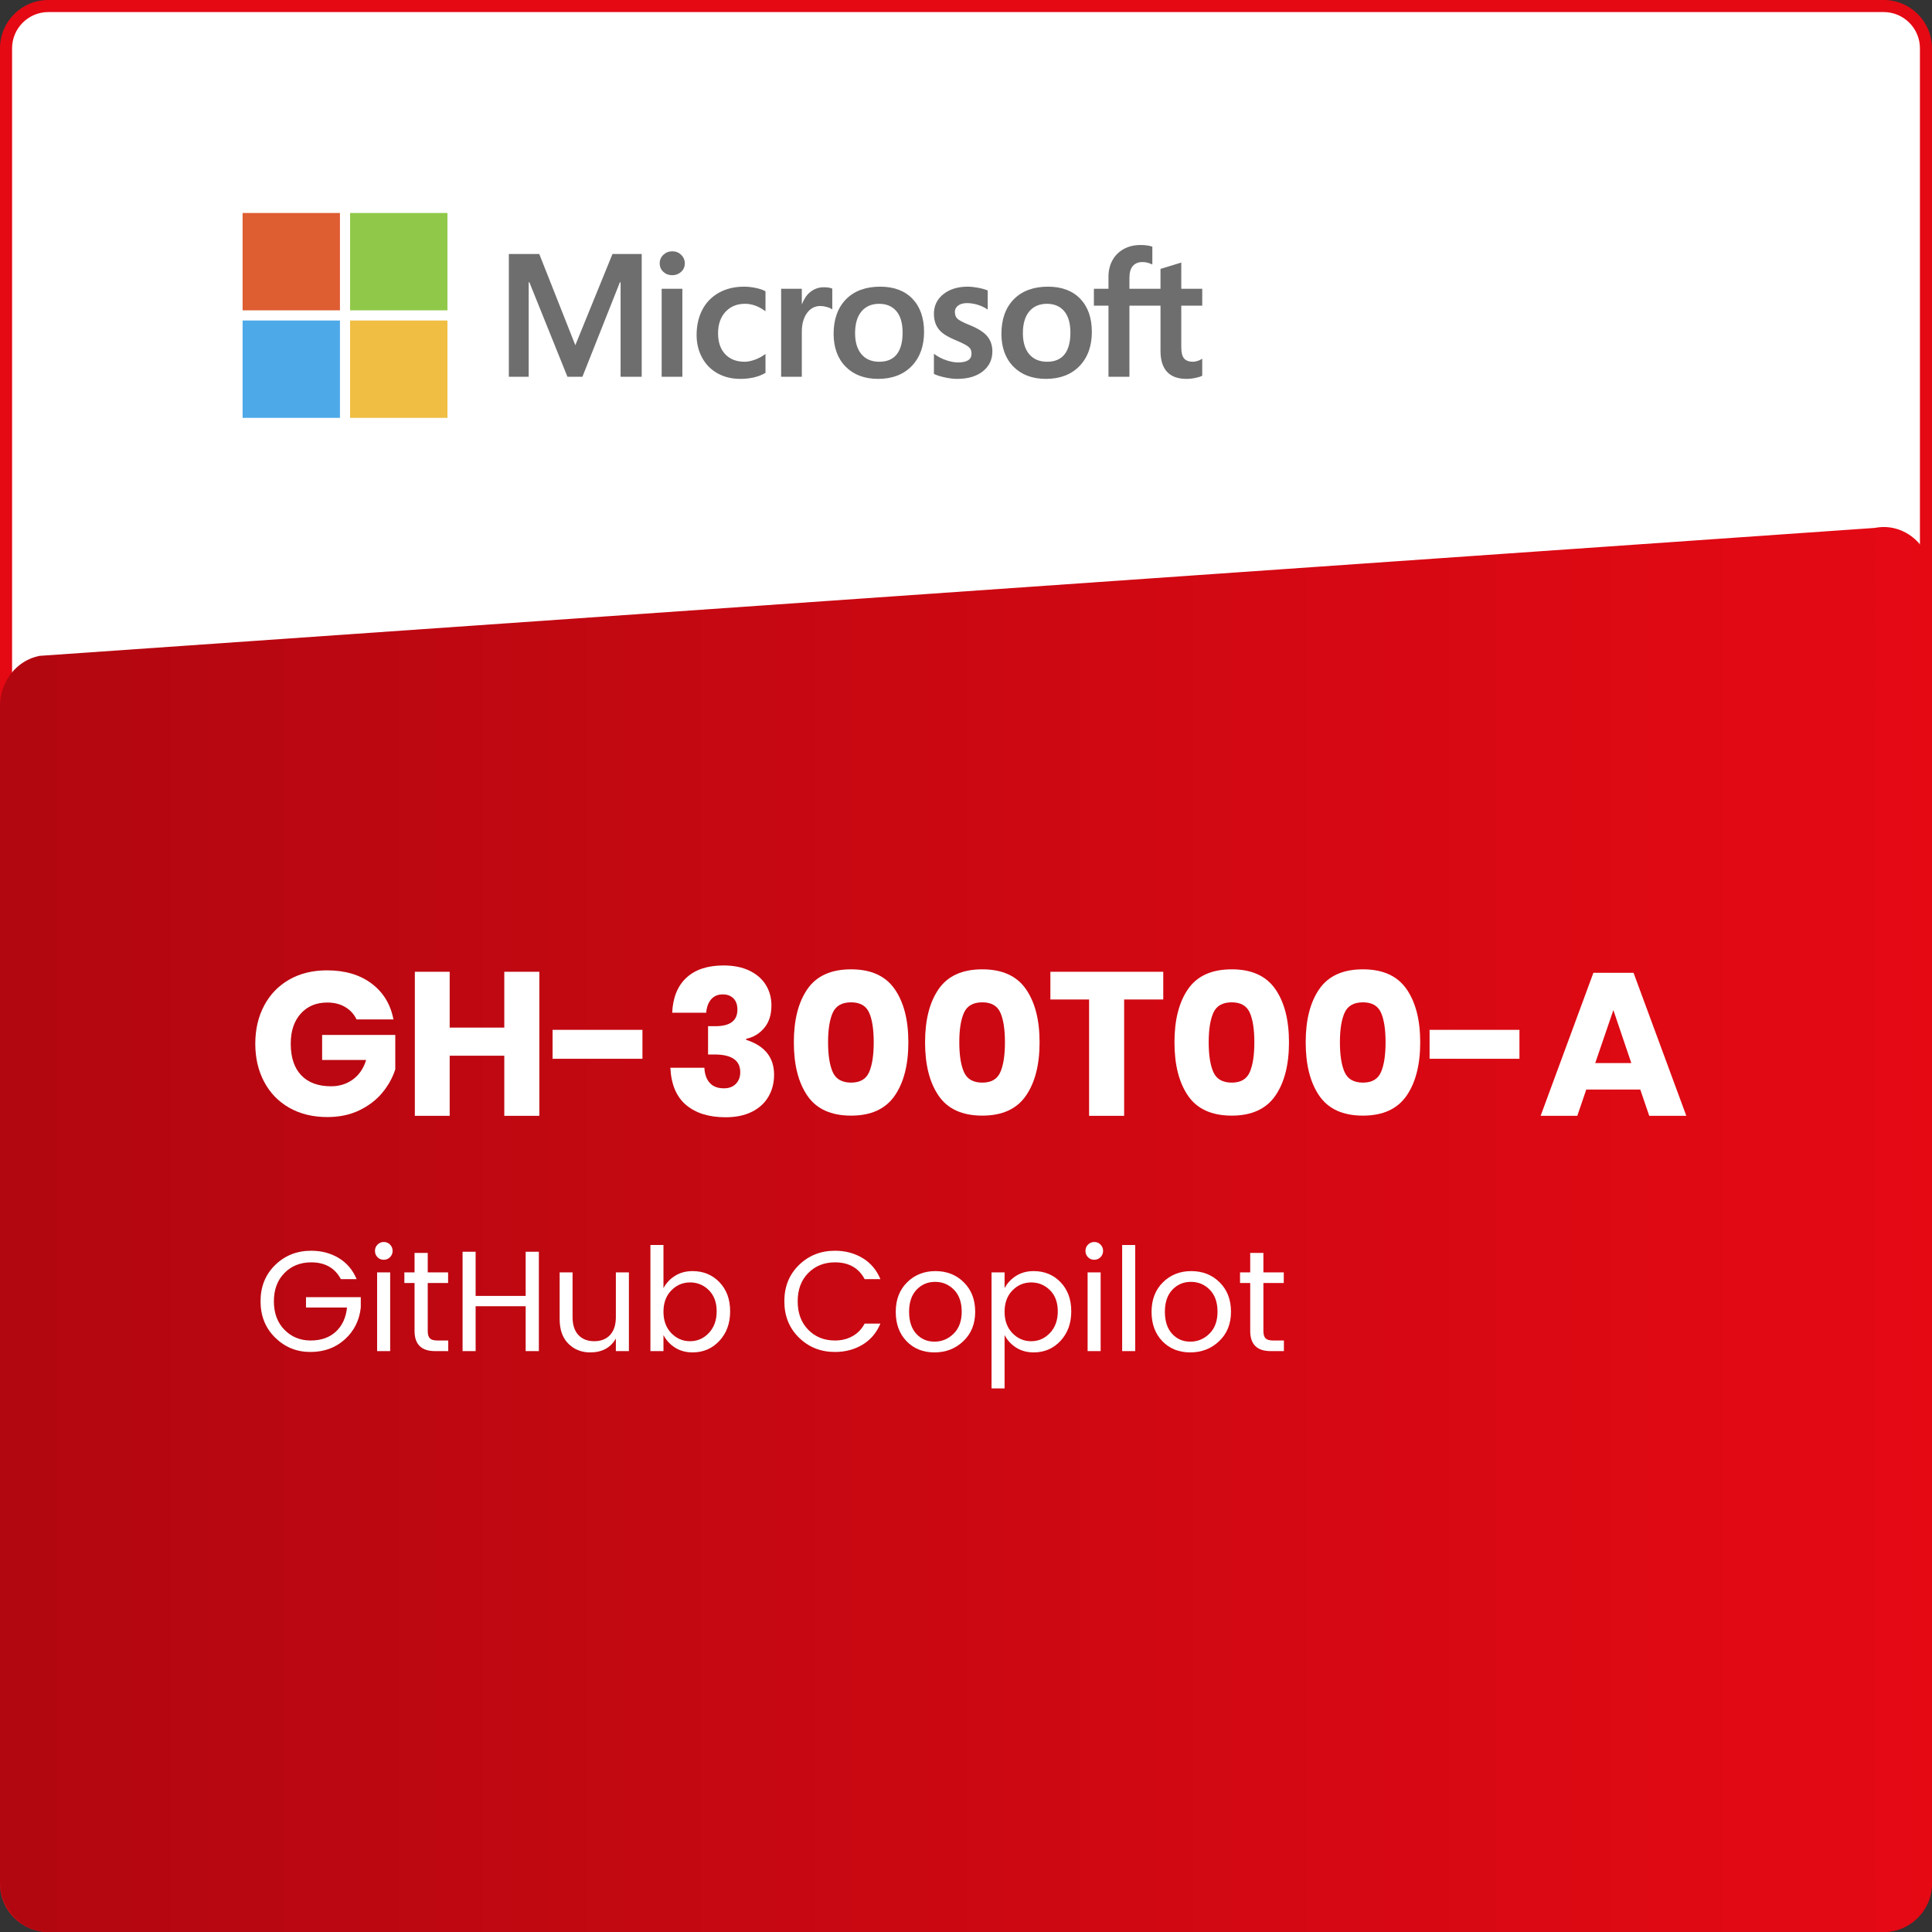 <?xml version="1.0" encoding="UTF-8"?><svg id="Layer_4" xmlns="http://www.w3.org/2000/svg" xmlns:xlink="http://www.w3.org/1999/xlink" viewBox="0 0 512 512"><rect x="0" y="0" width="512" height="512" fill="#333333" stroke="none"/><defs><style>.cls-1{fill:none;}.cls-2{fill:url(#linear-gradient);}.cls-3{fill:#4da9e8;}.cls-4{fill:#90c949;}.cls-5{fill:#de5d31;}.cls-6{fill:#e50914;}.cls-7{fill:#fff;}.cls-8{fill:#f0be43;}.cls-9{fill:#6e6e6e;}</style><linearGradient id="linear-gradient" x1="0" y1="325.834" x2="512" y2="325.834" gradientUnits="userSpaceOnUse"><stop offset="0" stop-color="#b20710"/><stop offset="1" stop-color="#e50914"/></linearGradient></defs><rect class="cls-7" x="1.6" y="1.6" width="508.8" height="508.8" rx="11.2" ry="11.2"/><path class="cls-6" d="M499.2,3.2c5.293,0,9.6,4.306,9.6,9.6v486.4c0,5.294-4.307,9.6-9.6,9.6H12.8c-5.293,0-9.6-4.306-9.6-9.6V12.8C3.2,7.506,7.507,3.2,12.8,3.2h486.4M499.2,0H12.8C5.731,0,0,5.731,0,12.8v486.4c0,7.069,5.731,12.8,12.8,12.8h486.4c7.069,0,12.8-5.731,12.8-12.8V12.8C512,5.731,506.269,0,499.2,0h0Z"/><path class="cls-2" d="M499.2,512H12.8C5.731,512,0,505.94,0,498.464V187.116C0,180.603,4.387,175.013,10.441,173.812l486.4-33.909c7.877-1.562,15.159,4.829,15.159,13.304v345.257c0,7.476-5.731,13.536-12.8,13.536Z"/><path class="cls-9" d="M318.605,81.004v-4.472h-5.554v-6.953l-.187.058-5.217,1.596-.103.031v5.268h-8.234v-2.935c0-1.367.306-2.412.908-3.11.598-.689,1.453-1.039,2.545-1.039.784,0,1.596.185,2.414.549l.205.092v-4.71l-.096-.035c-.762-.274-1.799-.412-3.085-.412-1.62,0-3.092.353-4.376,1.051-1.284.7-2.295,1.698-3.003,2.968-.705,1.268-1.063,2.733-1.063,4.355v3.227h-3.867v4.472h3.867v18.842h5.552v-18.842h8.234v11.974c0,4.931,2.326,7.43,6.913,7.43.754,0,1.547-.088,2.357-.261.825-.178,1.386-.355,1.717-.544l.073-.043v-4.514l-.226.149c-.301.201-.677.365-1.116.487-.442.124-.811.186-1.097.186-1.075,0-1.87-.29-2.363-.861-.499-.577-.752-1.585-.752-2.996v-11.007h5.554ZM277.494,95.868c-2.015,0-3.604-.668-4.723-1.984-1.126-1.323-1.697-3.209-1.697-5.605,0-2.472.571-4.407,1.698-5.753,1.12-1.337,2.694-2.016,4.678-2.016,1.925,0,3.457.648,4.555,1.928,1.103,1.286,1.663,3.206,1.663,5.706,0,2.532-.526,4.476-1.565,5.777-1.031,1.291-2.581,1.947-4.608,1.947M277.74,75.97c-3.844,0-6.898,1.126-9.075,3.348-2.176,2.222-3.279,5.297-3.279,9.14,0,3.65,1.077,6.586,3.201,8.726,2.124,2.14,5.015,3.224,8.591,3.224,3.727,0,6.719-1.142,8.896-3.395,2.176-2.25,3.278-5.296,3.278-9.049,0-3.707-1.034-6.665-3.076-8.79-2.042-2.126-4.915-3.203-8.536-3.203M256.435,75.97c-2.615,0-4.778.669-6.431,1.988-1.663,1.327-2.506,3.067-2.506,5.172,0,1.095.182,2.067.54,2.891.36.827.918,1.556,1.659,2.167.735.606,1.87,1.242,3.375,1.888,1.265.52,2.207.96,2.807,1.307.586.34,1.001.682,1.236,1.015.228.326.344.771.344,1.322,0,1.566-1.173,2.328-3.587,2.328-.895,0-1.916-.187-3.035-.555-1.111-.363-2.159-.894-3.108-1.576l-.231-.165v5.345l.085.039c.786.363,1.776.668,2.943.909,1.165.241,2.224.363,3.143.363,2.838,0,5.123-.672,6.79-1.999,1.678-1.336,2.529-3.117,2.529-5.295,0-1.572-.458-2.919-1.36-4.006-.896-1.078-2.452-2.068-4.621-2.943-1.728-.694-2.836-1.27-3.293-1.712-.44-.427-.664-1.031-.664-1.796,0-.678.276-1.221.843-1.661.571-.442,1.366-.667,2.363-.667.925,0,1.871.146,2.813.432.941.286,1.767.67,2.456,1.139l.227.155v-5.07l-.087-.037c-.636-.273-1.475-.506-2.494-.696-1.014-.188-1.934-.283-2.735-.283M233.025,95.868c-2.015,0-3.604-.668-4.723-1.984-1.127-1.323-1.696-3.208-1.696-5.605,0-2.472.57-4.407,1.698-5.753,1.119-1.337,2.693-2.016,4.677-2.016,1.924,0,3.457.648,4.555,1.928,1.103,1.286,1.663,3.206,1.663,5.706,0,2.532-.527,4.476-1.565,5.777-1.031,1.291-2.581,1.947-4.608,1.947M233.273,75.97c-3.845,0-6.899,1.126-9.075,3.348-2.176,2.222-3.28,5.297-3.28,9.14,0,3.652,1.078,6.586,3.202,8.726,2.124,2.14,5.014,3.224,8.591,3.224,3.726,0,6.72-1.142,8.896-3.395,2.175-2.25,3.278-5.296,3.278-9.049,0-3.707-1.035-6.665-3.076-8.79-2.043-2.126-4.915-3.203-8.535-3.203M212.491,80.569v-4.038h-5.484v23.314h5.484v-11.926c0-2.028.46-3.694,1.367-4.952.896-1.243,2.089-1.873,3.547-1.873.494,0,1.049.081,1.649.243.594.16,1.025.334,1.279.517l.231.167v-5.529l-.089-.038c-.511-.217-1.233-.326-2.147-.326-1.378,0-2.611.443-3.668,1.315-.927.766-1.597,1.817-2.11,3.127h-.058ZM197.186,75.97c-2.516,0-4.76.54-6.669,1.603-1.913,1.066-3.392,2.588-4.398,4.523-1.002,1.93-1.511,4.185-1.511,6.7,0,2.203.493,4.224,1.468,6.006.975,1.785,2.356,3.181,4.104,4.149,1.745.967,3.762,1.457,5.996,1.457,2.606,0,4.831-.521,6.615-1.549l.072-.041v-5.024l-.231.168c-.808.589-1.711,1.059-2.683,1.397-.969.338-1.853.509-2.628.509-2.152,0-3.879-.673-5.133-2.001-1.257-1.329-1.894-3.196-1.894-5.544,0-2.363.664-4.278,1.974-5.69,1.306-1.408,3.036-2.123,5.144-2.123,1.803,0,3.559.61,5.221,1.816l.23.167v-5.294l-.074-.042c-.625-.35-1.478-.639-2.537-.858-1.054-.219-2.086-.329-3.066-.329M180.831,76.532h-5.484v23.314h5.484v-23.314ZM178.145,66.6c-.903,0-1.69.307-2.337.916-.649.611-.979,1.379-.979,2.287,0,.893.325,1.648.969,2.242.639.593,1.429.893,2.347.893s1.711-.3,2.357-.892c.651-.595.981-1.35.981-2.243,0-.876-.321-1.636-.954-2.262-.632-.624-1.435-.941-2.384-.941M164.462,74.811v25.034h5.597v-32.532h-7.746l-9.846,24.164-9.555-24.164h-8.062v32.531h5.259v-25.036h.181l10.09,25.036h3.969l9.932-25.034h.181Z"/><path class="cls-5" d="M90.09,82.241h-25.799v-25.799h25.799v25.799Z"/><path class="cls-4" d="M118.575,82.241h-25.798v-25.799h25.798v25.799h0Z"/><path class="cls-3" d="M90.089,110.736h-25.798v-25.798h25.798v25.798Z"/><path class="cls-8" d="M118.575,110.736h-25.798v-25.798h25.798v25.798h0Z"/><path class="cls-7" d="M98.49,260.661c3.096,2.34,5.022,5.508,5.778,9.504h-9.774c-.648-1.368-1.639-2.457-2.97-3.267-1.333-.81-2.935-1.215-4.806-1.215-2.916,0-5.256.981-7.02,2.943-1.764,1.962-2.646,4.617-2.646,7.965,0,3.637.927,6.426,2.781,8.37,1.854,1.944,4.49,2.916,7.911,2.916,2.195,0,4.122-.603,5.778-1.809,1.655-1.206,2.825-2.924,3.51-5.157h-11.664v-6.642h19.386v9.126c-.72,2.232-1.872,4.302-3.456,6.21-1.585,1.909-3.61,3.456-6.075,4.644-2.466,1.188-5.284,1.782-8.451,1.782-3.853,0-7.218-.818-10.098-2.457-2.88-1.638-5.103-3.933-6.669-6.885-1.566-2.952-2.349-6.318-2.349-10.098s.783-7.146,2.349-10.098c1.566-2.951,3.78-5.246,6.642-6.885,2.862-1.638,6.201-2.457,10.017-2.457,4.788,0,8.729,1.17,11.826,3.51Z"/><path class="cls-7" d="M142.931,257.529v38.178h-9.288v-15.93h-14.472v15.93h-9.234v-38.178h9.234v14.796h14.472v-14.796h9.288Z"/><path class="cls-7" d="M170.255,272.919v7.668h-23.813v-7.668h23.813Z"/><path class="cls-7" d="M198.604,257.232c1.908.918,3.356,2.179,4.347,3.78.99,1.603,1.485,3.412,1.485,5.427,0,2.484-.64,4.482-1.917,5.994-1.278,1.512-2.871,2.466-4.779,2.862v.27c4.932,1.584,7.398,4.663,7.398,9.234,0,2.196-.505,4.149-1.512,5.859-1.008,1.71-2.476,3.043-4.401,3.996-1.926.955-4.239,1.431-6.939,1.431-4.393,0-7.875-1.08-10.449-3.24-2.574-2.16-3.969-5.454-4.185-9.882h9.018c.072,1.692.54,3.024,1.404,3.996.864.972,2.124,1.458,3.78,1.458,1.332,0,2.385-.396,3.159-1.188.774-.792,1.161-1.817,1.161-3.078,0-3.132-2.268-4.698-6.804-4.698h-1.728v-7.506h1.674c4.067.073,6.102-1.385,6.102-4.374,0-1.296-.351-2.295-1.053-2.997-.702-.702-1.647-1.053-2.835-1.053-1.296,0-2.322.441-3.078,1.323-.756.883-1.188,2.062-1.296,3.537h-9.018c.18-4.031,1.439-7.128,3.78-9.288,2.339-2.16,5.616-3.24,9.828-3.24,2.664,0,4.949.459,6.858,1.377Z"/><path class="cls-7" d="M210.376,276.213c0-5.94,1.206-10.646,3.618-14.121,2.412-3.474,6.264-5.211,11.556-5.211,5.255,0,9.099,1.737,11.529,5.211,2.43,3.475,3.645,8.181,3.645,14.121,0,5.976-1.215,10.71-3.645,14.202-2.43,3.492-6.273,5.238-11.529,5.238-5.292,0-9.145-1.746-11.556-5.238-2.412-3.492-3.618-8.226-3.618-14.202ZM231.544,276.213c0-3.42-.405-6.039-1.215-7.857-.81-1.817-2.403-2.727-4.779-2.727-2.413,0-4.032.918-4.86,2.754s-1.242,4.447-1.242,7.83c0,3.42.414,6.057,1.242,7.911.828,1.854,2.448,2.781,4.86,2.781,2.376,0,3.969-.926,4.779-2.781.81-1.854,1.215-4.491,1.215-7.911Z"/><path class="cls-7" d="M245.152,276.213c0-5.94,1.206-10.646,3.618-14.121,2.412-3.474,6.264-5.211,11.556-5.211,5.256,0,9.099,1.737,11.529,5.211,2.43,3.475,3.645,8.181,3.645,14.121,0,5.976-1.215,10.71-3.645,14.202-2.43,3.492-6.273,5.238-11.529,5.238-5.292,0-9.145-1.746-11.556-5.238-2.412-3.492-3.618-8.226-3.618-14.202ZM266.32,276.213c0-3.42-.405-6.039-1.215-7.857-.81-1.817-2.403-2.727-4.779-2.727-2.412,0-4.032.918-4.86,2.754-.829,1.836-1.242,4.447-1.242,7.83,0,3.42.414,6.057,1.242,7.911.828,1.854,2.448,2.781,4.86,2.781,2.376,0,3.969-.926,4.779-2.781.81-1.854,1.215-4.491,1.215-7.911Z"/><path class="cls-7" d="M308.277,257.529v7.344h-10.368v30.834h-9.288v-30.834h-10.26v-7.344h29.916Z"/><path class="cls-7" d="M311.246,276.213c0-5.94,1.206-10.646,3.618-14.121,2.412-3.474,6.264-5.211,11.556-5.211,5.256,0,9.099,1.737,11.529,5.211,2.43,3.475,3.645,8.181,3.645,14.121,0,5.976-1.215,10.71-3.645,14.202-2.43,3.492-6.273,5.238-11.529,5.238-5.292,0-9.144-1.746-11.556-5.238-2.412-3.492-3.618-8.226-3.618-14.202ZM332.414,276.213c0-3.42-.405-6.039-1.215-7.857-.81-1.817-2.403-2.727-4.779-2.727-2.412,0-4.032.918-4.86,2.754-.829,1.836-1.242,4.447-1.242,7.83,0,3.42.413,6.057,1.242,7.911.828,1.854,2.448,2.781,4.86,2.781,2.376,0,3.969-.926,4.779-2.781.81-1.854,1.215-4.491,1.215-7.911Z"/><path class="cls-7" d="M346.022,276.213c0-5.94,1.206-10.646,3.618-14.121,2.412-3.474,6.264-5.211,11.556-5.211,5.255,0,9.099,1.737,11.529,5.211,2.43,3.475,3.645,8.181,3.645,14.121,0,5.976-1.215,10.71-3.645,14.202-2.43,3.492-6.273,5.238-11.529,5.238-5.292,0-9.145-1.746-11.556-5.238-2.412-3.492-3.618-8.226-3.618-14.202ZM367.189,276.213c0-3.42-.405-6.039-1.215-7.857-.81-1.817-2.403-2.727-4.779-2.727-2.413,0-4.032.918-4.86,2.754s-1.242,4.447-1.242,7.83c0,3.42.414,6.057,1.242,7.911.828,1.854,2.448,2.781,4.86,2.781,2.376,0,3.969-.926,4.779-2.781.81-1.854,1.215-4.491,1.215-7.911Z"/><path class="cls-7" d="M402.667,272.919v7.668h-23.814v-7.668h23.814Z"/><path class="cls-7" d="M434.688,288.741h-14.31l-2.376,6.966h-9.72l13.986-37.908h10.638l13.986,37.908h-9.828l-2.376-6.966ZM432.312,281.721l-4.752-14.04-4.806,14.04h9.558Z"/><rect class="cls-1" x="67.571" y="329.946" width="373.573" height="116.077"/><path class="cls-7" d="M82.253,358.287c-3.636,0-6.745-1.267-9.329-3.8-2.584-2.533-3.876-5.744-3.876-9.633s1.292-7.093,3.876-9.614c2.584-2.52,5.763-3.781,9.538-3.781,2.736,0,5.174.646,7.315,1.938,2.14,1.292,3.717,3.154,4.731,5.586h-4.18c-1.571-2.964-4.193-4.446-7.866-4.446-2.863,0-5.225.944-7.087,2.831-1.862,1.887-2.793,4.389-2.793,7.505s.931,5.624,2.793,7.524c1.862,1.9,4.18,2.85,6.954,2.85s5.003-.785,6.688-2.356c1.685-1.571,2.666-3.699,2.945-6.384h-10.868v-2.736h14.516v2.736c-.355,3.395-1.761,6.207-4.218,8.436-2.458,2.229-5.504,3.344-9.139,3.344Z"/><path class="cls-7" d="M103.361,333.169c-.456.456-1.014.684-1.672.684s-1.21-.228-1.653-.684c-.443-.456-.665-1.013-.665-1.672s.228-1.216.684-1.672c.456-.456,1.007-.684,1.653-.684s1.197.228,1.653.684c.456.456.684,1.013.684,1.672s-.228,1.216-.684,1.672ZM99.941,358.059v-20.862h3.458v20.862h-3.458Z"/><path class="cls-7" d="M115.939,355.247h2.85v2.812h-3.496c-3.623,0-5.434-1.786-5.434-5.358v-12.692h-2.698v-2.812h2.698v-5.168h3.496v5.168h5.396v2.812h-5.396v12.692c0,.938.19,1.596.57,1.976.38.38,1.051.57,2.014.57Z"/><path class="cls-7" d="M139.308,331.725h3.496v26.334h-3.496v-11.894h-13.262v11.894h-3.458v-26.334h3.458v11.704h13.262v-11.704Z"/><path class="cls-7" d="M163.21,337.197h3.458v20.862h-3.458v-3.344c-1.394,2.458-3.661,3.686-6.802,3.686-2.306,0-4.231-.766-5.776-2.299-1.546-1.533-2.318-3.705-2.318-6.517v-12.388h3.42v11.818c0,2.077.513,3.667,1.539,4.769,1.026,1.102,2.426,1.653,4.199,1.653s3.173-.551,4.199-1.653c1.026-1.102,1.539-2.692,1.539-4.769v-11.818Z"/><path class="cls-7" d="M183.539,336.855c2.862,0,5.237.982,7.125,2.945,1.887,1.964,2.831,4.535,2.831,7.714s-.95,5.789-2.85,7.828c-1.9,2.04-4.269,3.059-7.106,3.059-1.773,0-3.325-.424-4.655-1.273-1.33-.849-2.35-1.957-3.059-3.325v4.256h-3.458v-28.12h3.458v11.438c.709-1.342,1.729-2.432,3.059-3.268,1.33-.836,2.882-1.254,4.655-1.254ZM182.874,355.437c1.938,0,3.597-.728,4.978-2.185,1.38-1.457,2.071-3.369,2.071-5.738s-.69-4.237-2.071-5.605c-1.381-1.368-3.04-2.052-4.978-2.052s-3.598.709-4.978,2.128c-1.381,1.419-2.071,3.3-2.071,5.643s.69,4.231,2.071,5.662c1.38,1.432,3.04,2.147,4.978,2.147Z"/><path class="cls-7" d="M211.735,354.487c-2.584-2.533-3.876-5.744-3.876-9.633s1.292-7.093,3.876-9.614c2.584-2.52,5.763-3.781,9.538-3.781,2.736,0,5.174.646,7.315,1.938,2.141,1.292,3.718,3.154,4.731,5.586h-4.18c-1.571-2.964-4.193-4.446-7.866-4.446-2.863,0-5.225.944-7.087,2.831s-2.793,4.389-2.793,7.505.931,5.624,2.793,7.524,4.224,2.85,7.087,2.85c1.748,0,3.306-.386,4.674-1.159,1.368-.772,2.432-1.881,3.192-3.325h4.18c-1.013,2.432-2.59,4.294-4.731,5.586-2.141,1.292-4.579,1.938-7.315,1.938-3.775,0-6.954-1.267-9.538-3.8Z"/><path class="cls-7" d="M240.253,355.437c-1.913-1.976-2.869-4.573-2.869-7.79s1-5.82,3.002-7.809c2.001-1.988,4.509-2.983,7.524-2.983s5.522.995,7.524,2.983c2.001,1.989,3.002,4.585,3.002,7.79s-1.045,5.802-3.135,7.79c-2.09,1.989-4.642,2.983-7.657,2.983s-5.479-.988-7.391-2.964ZM247.644,355.551c1.95,0,3.642-.703,5.073-2.109,1.431-1.406,2.147-3.35,2.147-5.833s-.684-4.42-2.052-5.814c-1.368-1.393-3.034-2.09-4.997-2.09s-3.604.697-4.921,2.09c-1.317,1.394-1.976,3.338-1.976,5.833s.633,4.44,1.9,5.833c1.267,1.394,2.875,2.09,4.826,2.09Z"/><path class="cls-7" d="M273.939,336.855c2.862,0,5.237.982,7.125,2.945,1.887,1.964,2.831,4.535,2.831,7.714s-.95,5.789-2.85,7.828c-1.9,2.04-4.269,3.059-7.106,3.059-1.774,0-3.325-.424-4.655-1.273-1.33-.849-2.35-1.957-3.059-3.325v14.136h-3.458v-30.742h3.458v4.18c.709-1.342,1.729-2.432,3.059-3.268,1.33-.836,2.881-1.254,4.655-1.254ZM273.274,355.437c1.938,0,3.597-.728,4.978-2.185,1.38-1.457,2.071-3.369,2.071-5.738s-.69-4.237-2.071-5.605c-1.381-1.368-3.04-2.052-4.978-2.052s-3.598.709-4.978,2.128c-1.381,1.419-2.071,3.3-2.071,5.643s.69,4.231,2.071,5.662c1.38,1.432,3.04,2.147,4.978,2.147Z"/><path class="cls-7" d="M291.647,333.169c-.456.456-1.014.684-1.672.684s-1.21-.228-1.653-.684-.665-1.013-.665-1.672.228-1.216.684-1.672c.456-.456,1.007-.684,1.653-.684s1.197.228,1.653.684c.456.456.684,1.013.684,1.672s-.228,1.216-.684,1.672ZM288.227,358.059v-20.862h3.458v20.862h-3.458Z"/><path class="cls-7" d="M297.384,358.059v-28.12h3.458v28.12h-3.458Z"/><path class="cls-7" d="M308.043,355.437c-1.913-1.976-2.869-4.573-2.869-7.79s1-5.82,3.002-7.809c2.001-1.988,4.509-2.983,7.524-2.983s5.522.995,7.524,2.983c2.001,1.989,3.002,4.585,3.002,7.79s-1.045,5.802-3.135,7.79c-2.09,1.989-4.642,2.983-7.657,2.983s-5.479-.988-7.391-2.964ZM315.434,355.551c1.951,0,3.642-.703,5.073-2.109,1.431-1.406,2.147-3.35,2.147-5.833s-.684-4.42-2.052-5.814c-1.368-1.393-3.034-2.09-4.997-2.09s-3.604.697-4.921,2.09c-1.317,1.394-1.976,3.338-1.976,5.833s.633,4.44,1.9,5.833c1.266,1.394,2.875,2.09,4.826,2.09Z"/><path class="cls-7" d="M337.398,355.247h2.85v2.812h-3.496c-3.623,0-5.434-1.786-5.434-5.358v-12.692h-2.698v-2.812h2.698v-5.168h3.496v5.168h5.396v2.812h-5.396v12.692c0,.938.19,1.596.57,1.976s1.051.57,2.014.57Z"/></svg>